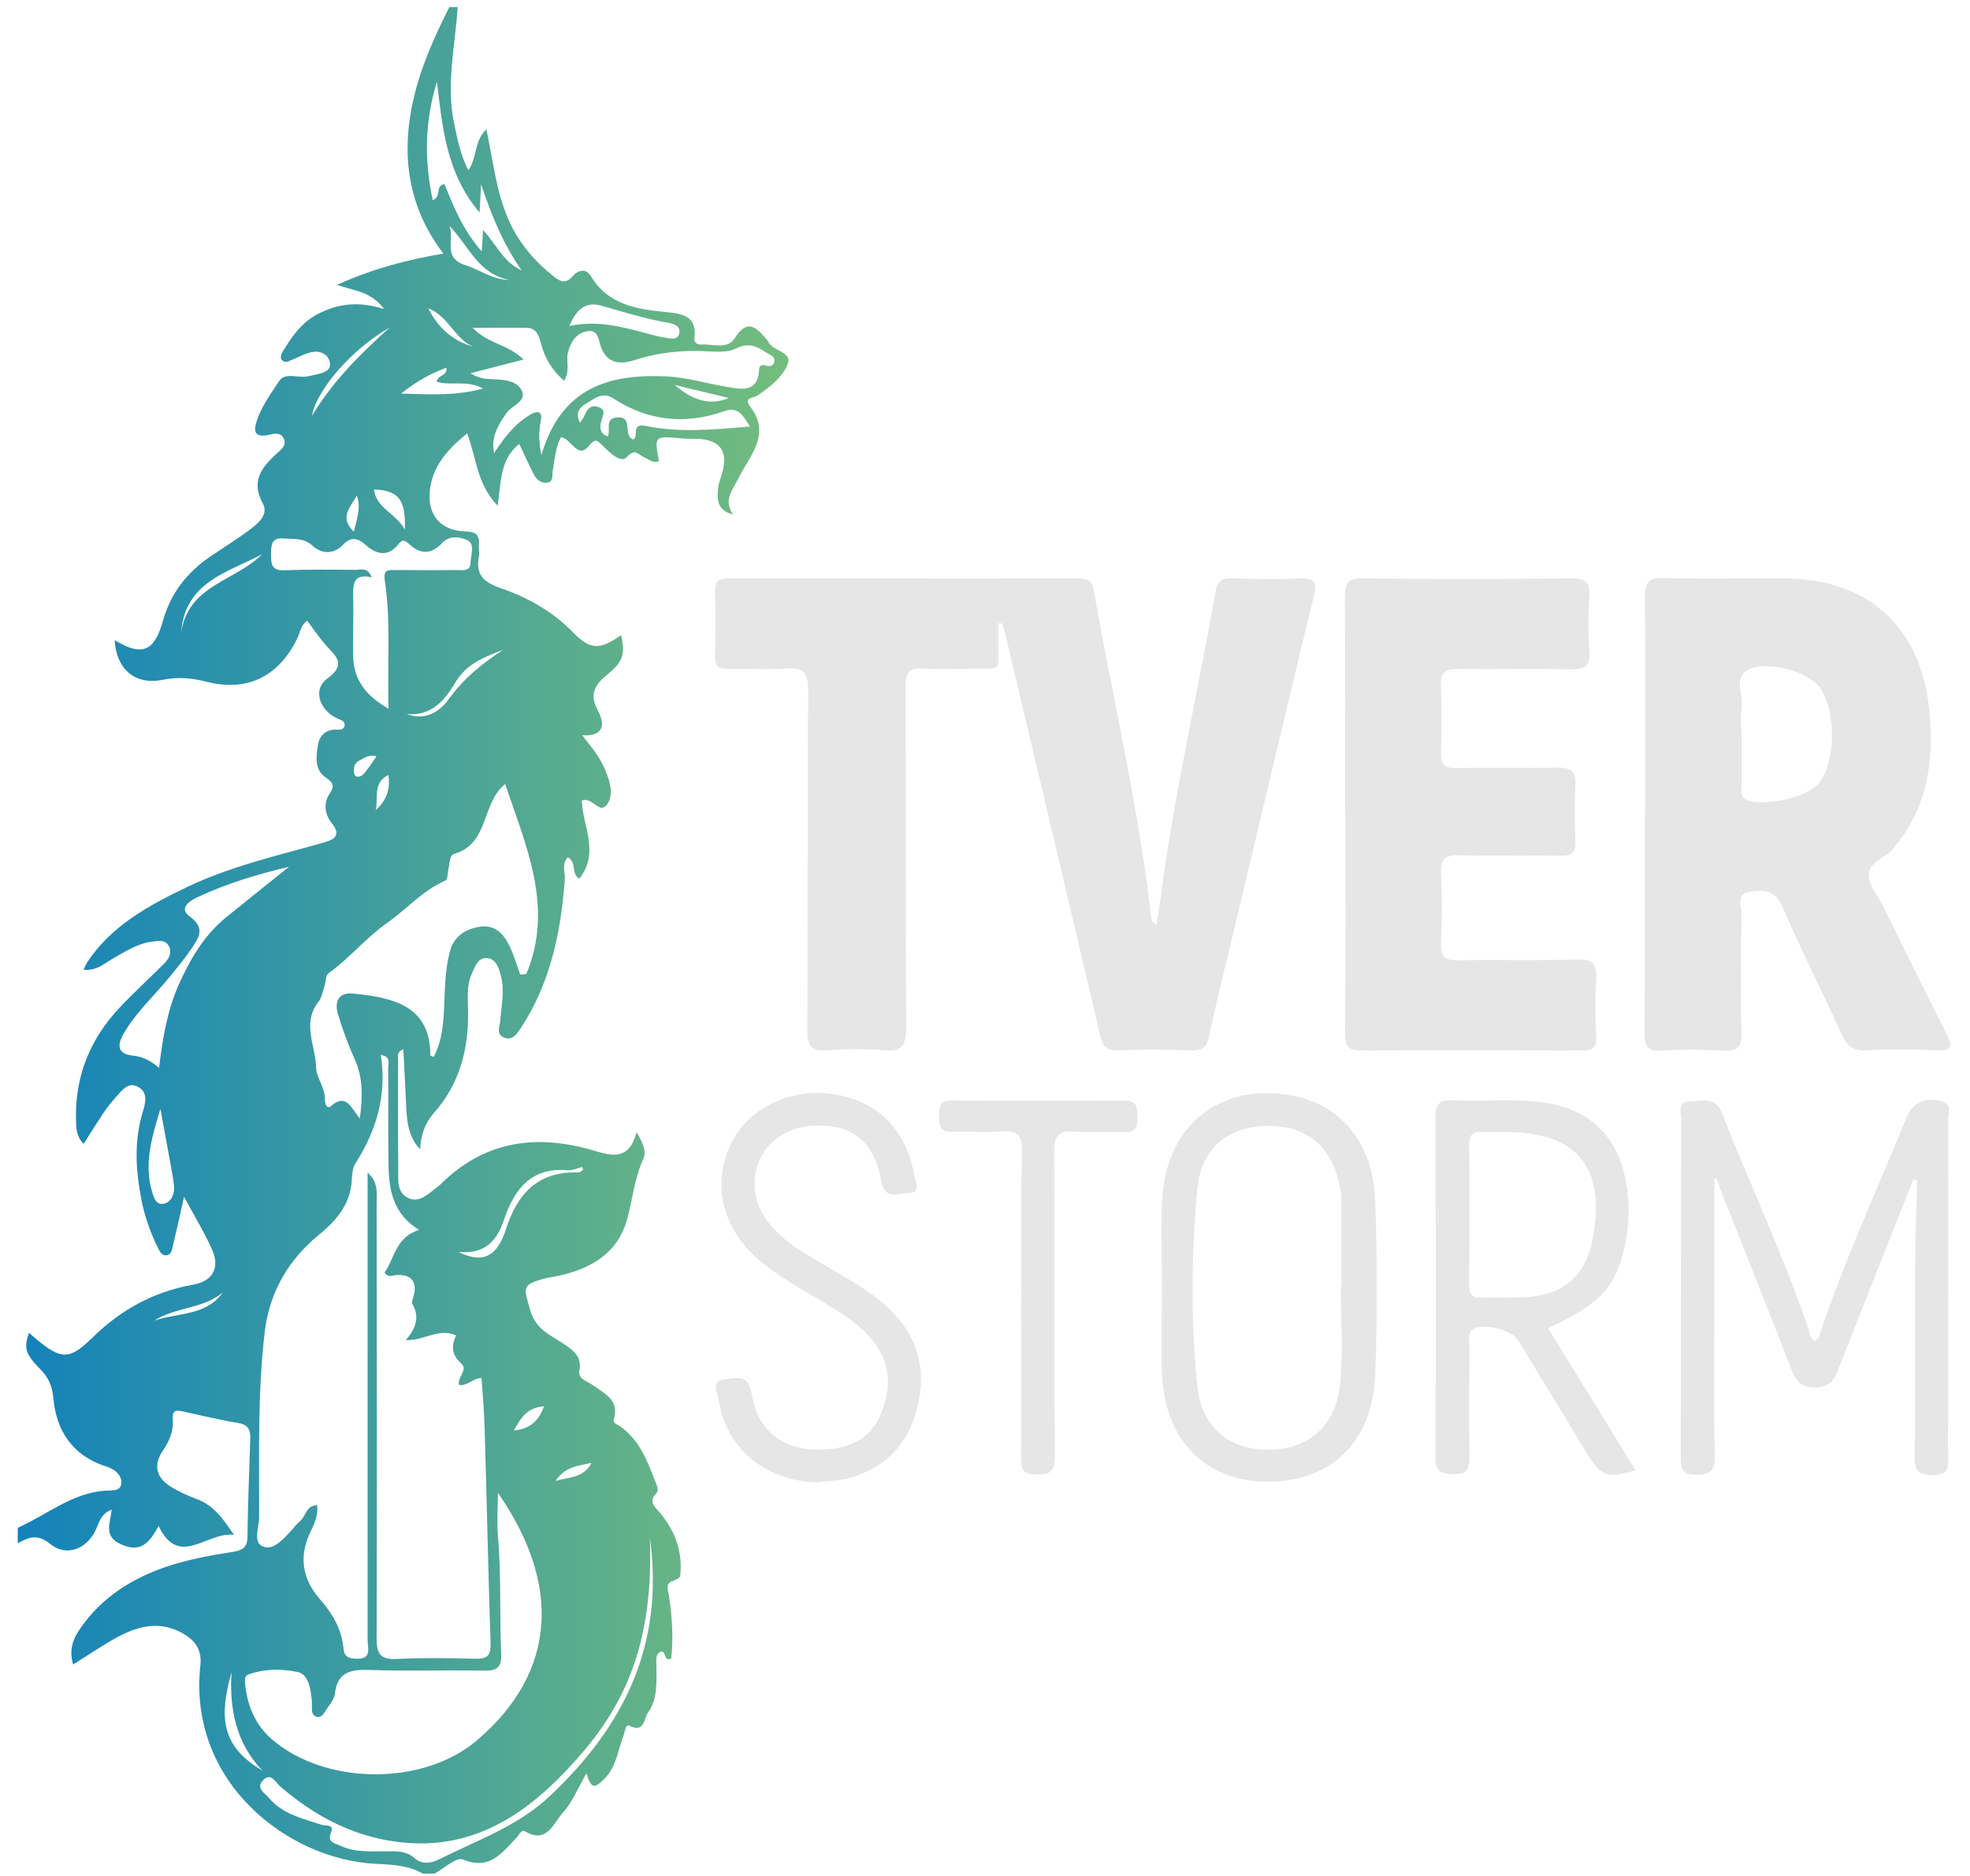 <?xml version="1.0" encoding="UTF-8"?> <svg xmlns="http://www.w3.org/2000/svg" width="63" height="60" viewBox="0 0 63 60" fill="none"><path d="M14.637 0.214C14.559 1.45 14.262 2.679 14.517 3.922C14.623 4.424 14.714 4.925 14.976 5.448C15.265 5.045 15.152 4.515 15.555 4.134C15.767 5.144 15.866 6.105 16.247 6.995C16.572 7.743 17.066 8.329 17.695 8.831C17.921 9.015 18.09 9.092 18.316 8.831C18.486 8.633 18.74 8.57 18.895 8.831C19.453 9.756 20.365 9.89 21.311 9.982C21.812 10.032 22.293 10.102 22.208 10.801C22.187 10.964 22.3 11.027 22.441 11.02C22.801 10.999 23.26 11.183 23.494 10.823C23.91 10.159 24.2 10.484 24.525 10.865C24.539 10.879 24.553 10.893 24.56 10.914C24.694 11.239 25.351 11.239 25.189 11.649C25.026 12.066 24.616 12.383 24.221 12.652C24.094 12.737 23.769 12.708 23.988 12.998C24.68 13.902 23.967 14.58 23.614 15.3C23.43 15.668 23.119 15.993 23.444 16.452C22.95 16.339 22.921 15.993 22.964 15.618C22.992 15.392 23.091 15.181 23.133 14.961C23.239 14.425 23.02 14.128 22.483 14.05C22.258 14.022 22.024 14.043 21.798 14.022C20.923 13.944 20.923 13.937 21.071 14.743C20.887 14.834 20.76 14.693 20.619 14.637C20.428 14.566 20.329 14.305 20.04 14.623C19.849 14.827 19.503 14.474 19.277 14.262C19.129 14.121 19.065 13.973 18.832 14.262C18.465 14.7 18.288 14.043 17.942 13.98C17.758 14.312 17.737 14.7 17.674 15.075C17.652 15.202 17.709 15.399 17.511 15.435C17.335 15.47 17.172 15.357 17.095 15.216C16.918 14.891 16.777 14.552 16.607 14.199C15.993 14.679 16.028 15.385 15.915 16.176C15.244 15.477 15.237 14.644 14.94 13.86C14.305 14.382 13.796 14.933 13.74 15.76C13.69 16.508 14.121 16.974 14.877 16.996C15.188 17.003 15.343 17.087 15.315 17.419C15.3 17.54 15.343 17.674 15.315 17.794C15.209 18.359 15.442 18.613 15.993 18.804C16.854 19.1 17.652 19.538 18.309 20.209C18.881 20.802 19.178 20.788 19.863 20.315C20.004 20.923 19.92 21.17 19.432 21.565C19.051 21.876 18.825 22.18 19.114 22.717C19.411 23.261 19.22 23.557 18.62 23.515C18.804 23.762 18.973 23.953 19.107 24.165C19.22 24.334 19.312 24.525 19.39 24.715C19.524 25.047 19.623 25.45 19.411 25.733C19.157 26.064 18.959 25.471 18.606 25.605C18.627 26.41 19.192 27.279 18.521 28.106C18.253 27.929 18.451 27.583 18.161 27.421C17.949 27.632 18.083 27.901 18.062 28.141C17.935 29.822 17.603 31.439 16.657 32.88C16.522 33.078 16.388 33.29 16.12 33.184C15.851 33.078 15.986 32.817 16 32.64C16.028 32.167 16.148 31.701 16.021 31.22C15.95 30.945 15.858 30.655 15.555 30.641C15.272 30.634 15.18 30.938 15.082 31.157C14.919 31.531 14.961 31.934 14.969 32.322C14.99 33.551 14.707 34.66 13.874 35.599C13.591 35.917 13.457 36.306 13.436 36.758C13.026 36.327 13.005 35.783 12.984 35.239C12.956 34.688 12.927 34.13 12.899 33.558C12.68 33.643 12.73 33.791 12.73 33.911C12.73 35.07 12.723 36.235 12.737 37.393C12.737 37.732 12.68 38.156 13.076 38.326C13.422 38.474 13.69 38.184 13.959 37.987C14.008 37.951 14.057 37.909 14.1 37.867C15.52 36.468 17.193 36.256 19.037 36.814C19.581 36.977 20.125 37.104 20.358 36.214C20.569 36.574 20.683 36.828 20.569 37.075C20.273 37.718 20.23 38.417 20.033 39.074C19.736 40.056 18.945 40.543 17.984 40.776C17.765 40.833 17.532 40.854 17.32 40.918C16.664 41.101 16.777 41.243 16.939 41.85C17.123 42.556 17.638 42.705 18.09 43.023C18.359 43.206 18.613 43.411 18.528 43.835C18.472 44.11 18.782 44.174 18.959 44.301C19.333 44.576 19.814 44.774 19.63 45.396C19.595 45.516 19.736 45.558 19.814 45.608C20.435 46.031 20.689 46.695 20.944 47.352C20.993 47.486 21.092 47.649 20.986 47.762C20.711 48.044 20.958 48.207 21.106 48.383C21.558 48.934 21.812 49.549 21.763 50.269C21.749 50.481 21.756 50.467 21.48 50.58C21.269 50.672 21.368 50.869 21.389 51.011C21.495 51.689 21.537 52.367 21.466 53.045C21.212 53.172 21.304 52.741 21.12 52.833C20.944 52.918 20.993 53.123 20.993 53.285C20.993 53.808 21.036 54.344 20.718 54.782C20.591 54.959 20.612 55.446 20.125 55.192C20.004 55.128 19.983 55.404 19.934 55.531C19.757 55.99 19.708 56.506 19.34 56.88C19.002 57.226 18.903 57.205 18.754 56.718C18.493 57.163 18.309 57.643 17.984 57.996C17.695 58.314 17.49 58.985 16.798 58.575C16.671 58.505 16.6 58.688 16.522 58.773C16.056 59.253 15.668 59.832 14.799 59.472C14.594 59.387 14.199 59.762 13.895 59.924H13.521C13.062 59.663 12.546 59.635 12.037 59.613C9.205 59.486 5.999 56.993 6.408 53.264C6.458 52.783 6.26 52.48 5.857 52.247C5.123 51.823 4.417 51.999 3.731 52.374C3.265 52.628 2.827 52.932 2.34 53.236C2.185 52.741 2.361 52.367 2.601 52.035C3.272 51.088 4.205 50.495 5.285 50.121C5.992 49.881 6.719 49.746 7.454 49.633C7.722 49.591 7.906 49.513 7.913 49.174C7.927 48.122 7.969 47.062 8.004 46.01C8.012 45.721 7.927 45.558 7.602 45.509C7.03 45.417 6.472 45.276 5.907 45.156C5.695 45.113 5.497 45.035 5.525 45.403C5.554 45.763 5.419 46.088 5.215 46.385C4.876 46.879 5.01 47.288 5.504 47.578C5.751 47.719 6.02 47.846 6.288 47.945C6.846 48.15 7.143 48.588 7.482 49.09C6.613 48.977 5.73 50.177 5.073 48.807C4.784 49.323 4.522 49.676 3.887 49.4C3.286 49.139 3.534 48.715 3.569 48.284C3.258 48.404 3.181 48.645 3.089 48.871C2.813 49.535 2.135 49.817 1.605 49.379C1.196 49.047 0.92 49.167 0.567 49.358V48.864C1.492 48.454 2.284 47.762 3.35 47.677C3.548 47.663 3.887 47.719 3.88 47.409C3.88 47.183 3.689 46.992 3.407 46.907C2.333 46.568 1.796 45.777 1.704 44.696C1.669 44.315 1.542 44.047 1.281 43.785C0.793 43.284 0.765 43.107 0.927 42.627C1.909 43.496 2.171 43.552 2.94 42.797C3.859 41.892 4.911 41.313 6.182 41.087C6.797 40.981 7.037 40.55 6.79 39.986C6.557 39.449 6.246 38.947 5.886 38.276C5.744 38.919 5.638 39.392 5.525 39.865C5.497 39.986 5.476 40.127 5.328 40.148C5.179 40.169 5.116 40.035 5.059 39.929C4.819 39.442 4.635 38.933 4.53 38.41C4.339 37.45 4.275 36.482 4.579 35.522C4.664 35.239 4.727 34.914 4.395 34.752C4.092 34.603 3.901 34.872 3.724 35.07C3.569 35.239 3.428 35.416 3.301 35.606C3.089 35.924 2.891 36.249 2.672 36.588C2.432 36.327 2.439 36.08 2.432 35.833C2.389 34.434 2.877 33.233 3.83 32.223C4.282 31.743 4.777 31.291 5.243 30.825C5.391 30.677 5.511 30.486 5.405 30.267C5.285 30.034 5.045 30.097 4.847 30.119C4.388 30.182 4 30.436 3.604 30.662C3.336 30.818 3.082 31.058 2.672 31.016C2.728 30.895 2.757 30.825 2.799 30.761C3.583 29.589 4.77 28.953 5.992 28.367C7.383 27.703 8.88 27.364 10.356 26.947C10.752 26.834 10.893 26.686 10.604 26.319C10.378 26.029 10.342 25.69 10.54 25.386C10.717 25.125 10.646 25.026 10.413 24.864C10.053 24.616 10.109 24.2 10.166 23.84C10.215 23.529 10.413 23.317 10.773 23.338C10.879 23.338 10.999 23.338 11.02 23.211C11.041 23.056 10.907 23.034 10.787 22.978C10.215 22.717 9.989 22.053 10.462 21.707C11.119 21.226 10.71 20.972 10.413 20.626C10.201 20.379 10.017 20.11 9.82 19.849C9.615 20.012 9.594 20.23 9.509 20.414C8.916 21.636 7.913 22.137 6.606 21.805C6.133 21.685 5.702 21.643 5.208 21.742C4.318 21.926 3.717 21.396 3.668 20.478C4.544 21 4.932 20.852 5.215 19.842C5.462 18.98 5.963 18.331 6.684 17.829C7.129 17.525 7.588 17.243 8.019 16.918C8.273 16.72 8.598 16.452 8.4 16.092C8.012 15.378 8.379 14.94 8.852 14.502C8.986 14.382 9.17 14.255 9.078 14.036C8.979 13.81 8.767 13.867 8.591 13.909C8.308 13.973 8.096 13.923 8.174 13.598C8.301 13.076 8.633 12.638 8.923 12.193C9.113 11.903 9.502 12.087 9.798 12.044C9.919 12.023 10.039 11.995 10.159 11.967C10.371 11.917 10.597 11.847 10.547 11.585C10.498 11.331 10.243 11.218 10.017 11.254C9.777 11.289 9.551 11.423 9.325 11.515C9.226 11.557 9.127 11.614 9.036 11.536C8.937 11.451 8.993 11.324 9.036 11.254C9.325 10.78 9.629 10.328 10.145 10.053C10.787 9.714 11.444 9.622 12.285 9.883C11.868 9.332 11.381 9.311 10.773 9.113C11.96 8.577 13.04 8.308 14.178 8.11C13.012 6.578 12.807 4.869 13.252 3.046C13.492 2.058 13.916 1.132 14.368 0.228H14.615L14.637 0.214ZM11.748 37.499C12.115 37.81 12.044 38.184 12.044 38.538C12.052 43.157 12.059 47.776 12.044 52.402C12.044 52.925 12.186 53.087 12.701 53.059C13.528 53.017 14.361 53.031 15.188 53.052C15.541 53.059 15.703 52.988 15.689 52.579C15.611 50.283 15.569 47.981 15.498 45.685C15.484 45.148 15.435 44.612 15.399 44.075C15.117 44.075 14.947 44.343 14.679 44.294C14.615 44.047 14.983 43.806 14.75 43.609C14.432 43.326 14.432 43.03 14.587 42.712C14.022 42.458 13.563 42.888 12.977 42.86C13.302 42.486 13.429 42.126 13.189 41.709C13.16 41.652 13.196 41.546 13.224 41.469C13.358 40.995 13.153 40.741 12.652 40.784C12.539 40.791 12.412 40.875 12.299 40.699C12.624 40.247 12.645 39.576 13.401 39.336C12.574 38.827 12.44 38.071 12.426 37.287C12.405 36.249 12.426 35.218 12.412 34.18C12.412 34.024 12.518 33.791 12.179 33.742C12.376 35.02 12.044 36.15 11.367 37.21C11.282 37.337 11.261 37.528 11.253 37.69C11.232 38.488 10.773 39.025 10.194 39.498C9.226 40.289 8.626 41.32 8.471 42.563C8.231 44.541 8.294 46.533 8.287 48.525C8.287 48.849 8.068 49.344 8.428 49.471C8.767 49.591 9.085 49.196 9.339 48.927C9.424 48.835 9.495 48.729 9.594 48.652C9.784 48.503 9.784 48.143 10.145 48.143C10.173 48.454 10.067 48.708 9.954 48.941C9.544 49.761 9.65 50.488 10.251 51.173C10.639 51.611 10.928 52.12 10.985 52.72C11.006 52.995 11.155 53.045 11.395 53.052C11.91 53.073 11.755 52.699 11.755 52.444C11.755 47.846 11.755 43.242 11.755 38.644C11.755 38.262 11.755 37.888 11.755 37.506L11.748 37.499ZM15.922 47.733C15.922 48.221 15.887 48.673 15.922 49.111C16.035 50.368 15.972 51.632 16.028 52.897C16.049 53.306 15.908 53.44 15.505 53.433C14.283 53.412 13.062 53.455 11.84 53.412C11.239 53.391 10.787 53.455 10.71 54.175C10.688 54.344 10.554 54.507 10.448 54.662C10.371 54.775 10.293 54.952 10.13 54.909C9.954 54.867 9.975 54.691 9.975 54.542C9.975 54.457 9.975 54.38 9.961 54.295C9.926 53.956 9.841 53.539 9.516 53.476C9 53.37 8.449 53.37 7.934 53.56C7.807 53.61 7.828 53.772 7.842 53.892C7.92 54.578 8.167 55.171 8.697 55.63C10.406 57.106 13.542 57.127 15.258 55.658C17.829 53.462 17.942 50.643 15.915 47.733H15.922ZM16.635 31.171C16.699 31.171 16.77 31.157 16.833 31.15C17.723 29.01 16.819 27.053 16.155 25.076C15.385 25.697 15.654 26.976 14.531 27.308C14.368 27.357 14.389 27.59 14.347 27.753C14.312 27.894 14.326 28.127 14.248 28.162C13.514 28.48 12.998 29.087 12.362 29.532C11.691 30.006 11.176 30.648 10.505 31.128C10.413 31.192 10.42 31.397 10.378 31.531C10.321 31.708 10.293 31.905 10.18 32.047C9.643 32.732 10.102 33.466 10.109 34.158C10.109 34.441 10.406 34.801 10.392 35.183C10.392 35.31 10.455 35.493 10.589 35.373C11.07 34.95 11.232 35.437 11.508 35.776C11.6 35.056 11.607 34.469 11.352 33.897C11.14 33.424 10.957 32.937 10.809 32.442C10.695 32.075 10.801 31.736 11.268 31.778C12.673 31.898 13.761 32.23 13.761 33.749C13.761 33.763 13.817 33.777 13.867 33.805C14.142 33.297 14.178 32.739 14.206 32.181C14.227 31.602 14.234 31.023 14.382 30.451C14.509 29.942 14.891 29.702 15.371 29.638C15.83 29.575 16.106 29.871 16.289 30.246C16.431 30.535 16.522 30.853 16.635 31.164V31.171ZM15.039 11.931C15.3 12.108 15.534 12.122 15.76 12.129C16.12 12.143 16.544 12.172 16.692 12.504C16.84 12.843 16.374 12.963 16.204 13.203C15.922 13.598 15.689 14.001 15.802 14.495C16.12 14.001 16.452 13.563 16.953 13.266C17.2 13.118 17.363 13.146 17.292 13.485C17.229 13.782 17.222 14.072 17.313 14.559C17.949 12.383 19.482 11.96 21.297 12.037C21.94 12.066 22.561 12.256 23.19 12.362C23.635 12.433 24.242 12.624 24.277 11.804C24.277 11.713 24.348 11.656 24.447 11.684C24.574 11.72 24.715 11.741 24.758 11.585C24.807 11.402 24.624 11.352 24.511 11.282C24.214 11.077 23.931 10.943 23.536 11.148C23.296 11.268 22.971 11.254 22.681 11.239C21.869 11.19 21.078 11.261 20.301 11.515C19.863 11.656 19.432 11.656 19.22 11.105C19.143 10.893 19.143 10.54 18.797 10.59C18.436 10.639 18.246 10.936 18.161 11.282C18.097 11.557 18.239 11.854 18.041 12.179C17.652 11.84 17.419 11.451 17.299 10.985C17.229 10.731 17.158 10.491 16.84 10.484C16.296 10.477 15.745 10.484 15.117 10.484C15.597 10.999 16.268 11.013 16.741 11.501C16.141 11.656 15.611 11.79 15.032 11.939L15.039 11.931ZM12.426 22.667C12.383 21.205 12.504 19.877 12.306 18.564C12.256 18.21 12.405 18.232 12.624 18.232C13.288 18.232 13.951 18.239 14.615 18.232C14.792 18.232 15.032 18.288 15.046 18.013C15.053 17.758 15.209 17.398 14.933 17.271C14.714 17.172 14.368 17.109 14.128 17.377C13.796 17.744 13.429 17.723 13.097 17.412C12.927 17.257 12.864 17.25 12.723 17.427C12.398 17.822 12.03 17.73 11.698 17.433C11.437 17.201 11.232 17.151 10.957 17.433C10.674 17.737 10.279 17.716 10.003 17.462C9.714 17.193 9.403 17.25 9.078 17.222C8.661 17.186 8.675 17.441 8.668 17.737C8.668 18.041 8.683 18.253 9.085 18.239C9.848 18.21 10.618 18.218 11.388 18.225C11.543 18.225 11.755 18.133 11.889 18.465C11.289 18.331 11.289 18.691 11.296 19.079C11.31 19.722 11.282 20.365 11.296 21.007C11.317 21.728 11.677 22.236 12.412 22.66L12.426 22.667ZM20.781 49.174C20.937 53.017 19.665 54.994 18.097 56.64C16.727 58.088 15.117 59.105 13.019 58.942C11.458 58.822 10.123 58.144 8.951 57.127C8.803 56.993 8.661 56.675 8.407 56.944C8.174 57.191 8.471 57.353 8.598 57.502C9.036 58.024 9.678 58.165 10.286 58.363C10.413 58.406 10.695 58.335 10.589 58.603C10.448 58.935 10.717 58.949 10.872 59.027C11.338 59.253 11.84 59.211 12.334 59.211C12.666 59.211 12.984 59.182 13.266 59.437C13.485 59.635 13.789 59.599 14.036 59.472C15.251 58.858 16.558 58.413 17.575 57.452C19.927 55.241 21.262 52.642 20.781 49.167V49.174ZM5.088 34.151C5.201 33.198 5.349 32.329 5.709 31.51C6.076 30.684 6.521 29.921 7.228 29.342C7.899 28.798 8.57 28.261 9.241 27.724C8.216 27.964 7.242 28.261 6.324 28.692C6.048 28.819 5.709 29.052 6.069 29.313C6.592 29.695 6.345 30.006 6.119 30.345C5.928 30.634 5.695 30.91 5.476 31.185C4.967 31.814 4.36 32.358 3.95 33.064C3.753 33.41 3.738 33.714 4.254 33.763C4.544 33.791 4.798 33.911 5.073 34.144L5.088 34.151ZM16.678 8.64C16.084 7.8 15.71 6.86 15.385 5.893C15.371 6.161 15.357 6.429 15.336 6.797C14.262 5.525 14.149 4.063 13.973 2.615C13.584 3.873 13.563 5.123 13.838 6.401C14.135 6.288 13.902 5.949 14.213 5.886C14.509 6.62 14.806 7.362 15.406 8.04C15.421 7.779 15.435 7.609 15.449 7.355C15.887 7.842 16.113 8.4 16.685 8.647L16.678 8.64ZM20.252 14.057C20.435 13.98 20.174 13.528 20.633 13.62C21.735 13.846 22.851 13.74 23.988 13.641C23.783 13.358 23.649 12.984 23.176 13.146C21.925 13.591 20.732 13.471 19.616 12.744C19.27 12.518 19.03 12.744 18.768 12.892C18.549 13.019 18.38 13.182 18.549 13.521C18.62 13.415 18.669 13.351 18.698 13.28C18.775 13.09 18.889 12.941 19.122 13.012C19.404 13.097 19.277 13.295 19.227 13.471C19.171 13.683 19.185 13.874 19.439 13.959C19.538 13.74 19.326 13.386 19.729 13.351C20.28 13.302 19.898 13.937 20.252 14.057ZM18.21 10.427C19.002 10.258 19.665 10.406 20.322 10.568C20.64 10.646 20.958 10.752 21.283 10.801C21.438 10.83 21.7 10.9 21.728 10.625C21.749 10.427 21.551 10.357 21.389 10.328C20.654 10.201 19.948 9.982 19.235 9.777C18.768 9.643 18.444 9.848 18.21 10.427ZM5.13 35.465C4.869 36.334 4.593 37.203 4.861 38.107C4.918 38.29 4.982 38.559 5.25 38.495C5.462 38.446 5.561 38.234 5.568 38.015C5.568 37.874 5.54 37.725 5.518 37.584C5.391 36.878 5.257 36.172 5.13 35.465ZM12.829 12.588C13.789 12.617 14.566 12.666 15.449 12.426C14.912 12.136 14.396 12.355 13.966 12.207C14.001 11.981 14.305 12.037 14.276 11.762C13.796 11.939 13.365 12.158 12.829 12.588ZM18.648 37.407C18.648 37.407 18.627 37.351 18.62 37.323C18.465 37.358 18.309 37.443 18.154 37.429C17.003 37.323 16.452 38.029 16.134 38.968C15.901 39.668 15.541 40.12 14.658 40.042C15.442 40.423 15.894 40.204 16.183 39.307C16.551 38.163 17.222 37.45 18.507 37.499C18.556 37.499 18.606 37.443 18.655 37.407H18.648ZM8.393 56.633C7.545 55.743 7.334 54.662 7.404 53.483C6.945 55.093 7.192 55.912 8.393 56.633ZM16.296 8.951C15.3 8.781 14.983 7.849 14.375 7.228C14.538 7.658 14.149 8.252 14.877 8.478C15.336 8.619 15.738 8.951 16.296 8.951ZM8.379 17.73C7.277 18.309 5.914 18.613 5.794 20.23C6.02 18.705 7.538 18.585 8.379 17.73ZM13.005 22.837C13.57 23.049 14.036 22.801 14.354 22.356C14.827 21.7 15.428 21.212 16.099 20.781C15.498 21.014 14.912 21.219 14.545 21.855C14.227 22.392 13.789 22.914 13.012 22.837H13.005ZM12.461 10.476C11.275 11.148 10.137 12.44 9.975 13.302C10.667 12.158 11.543 11.303 12.461 10.476ZM12.948 16.939C12.977 15.964 12.744 15.689 11.96 15.654C12.023 16.247 12.645 16.402 12.948 16.939ZM23.31 12.73C22.731 12.588 22.159 12.454 21.579 12.313C22.088 12.751 22.646 13.005 23.31 12.73ZM15.138 11.091C14.538 10.837 14.326 10.095 13.697 9.862C14.001 10.476 14.467 10.9 15.138 11.091ZM7.122 41.342C6.479 41.871 5.603 41.801 4.932 42.239C5.681 41.977 6.585 42.097 7.122 41.342ZM11.409 15.844C11.239 16.198 10.816 16.537 11.317 17.003C11.409 16.593 11.557 16.24 11.409 15.844ZM12.016 25.909C12.334 25.627 12.496 25.273 12.419 24.786C11.91 25.04 12.108 25.528 12.016 25.909ZM17.398 44.979C16.869 45.014 16.664 45.332 16.431 45.756C16.953 45.692 17.229 45.452 17.398 44.979ZM18.917 46.787C18.479 46.886 18.083 46.9 17.765 47.366C18.239 47.232 18.655 47.274 18.917 46.787ZM12.03 24.186C11.783 24.129 11.656 24.242 11.515 24.313C11.366 24.383 11.303 24.497 11.317 24.659C11.324 24.744 11.331 24.835 11.437 24.843C11.607 24.843 11.67 24.694 11.762 24.588C11.854 24.475 11.924 24.355 12.037 24.193L12.03 24.186Z" fill="url(#paint0_linear_86_660)"></path><path d="M31.927 19.934C31.927 20.16 31.927 20.386 31.927 20.612C31.92 21.48 32.047 21.382 31.122 21.389C30.606 21.389 30.083 21.424 29.568 21.382C29.045 21.332 28.953 21.551 28.96 22.017C28.974 25.626 28.96 29.229 28.981 32.838C28.981 33.424 28.861 33.65 28.24 33.593C27.646 33.537 27.039 33.551 26.439 33.593C25.959 33.622 25.81 33.48 25.817 32.979C25.838 29.349 25.817 25.725 25.846 22.095C25.846 21.523 25.697 21.332 25.125 21.382C24.511 21.431 23.882 21.382 23.26 21.396C22.964 21.396 22.858 21.297 22.865 21C22.879 20.294 22.879 19.588 22.865 18.888C22.865 18.585 22.992 18.5 23.275 18.5C27.025 18.5 30.775 18.507 34.526 18.5C34.921 18.5 34.95 18.733 34.999 18.994C35.614 22.462 36.426 25.895 36.821 29.398C36.821 29.455 36.864 29.511 36.984 29.582C37.04 29.2 37.104 28.819 37.153 28.438C37.591 25.231 38.312 22.081 38.877 18.902C38.933 18.585 39.067 18.493 39.371 18.5C40.099 18.514 40.826 18.535 41.546 18.5C42.034 18.479 42.133 18.592 42.013 19.079C41.151 22.618 40.317 26.17 39.47 29.716C39.194 30.867 38.912 32.011 38.658 33.163C38.587 33.495 38.439 33.6 38.114 33.593C37.33 33.572 36.539 33.565 35.755 33.593C35.373 33.608 35.26 33.438 35.183 33.113C34.187 28.875 33.184 24.645 32.181 20.414C32.146 20.259 32.096 20.103 32.054 19.941C32.011 19.941 31.969 19.941 31.934 19.934H31.927Z" fill="#E6E6E6"></path><path d="M52.614 26.029C52.614 23.727 52.621 21.431 52.607 19.129C52.607 18.67 52.678 18.465 53.207 18.486C54.514 18.529 55.821 18.486 57.12 18.5C59.733 18.529 61.407 20.04 61.69 22.632C61.866 24.292 61.662 25.853 60.51 27.181C60.263 27.463 59.74 27.583 59.762 28C59.783 28.346 60.065 28.671 60.228 29.003C60.892 30.338 61.541 31.68 62.219 33.008C62.438 33.431 62.474 33.622 61.888 33.594C61.146 33.551 60.397 33.558 59.649 33.594C59.253 33.608 59.069 33.453 58.907 33.106C58.285 31.729 57.593 30.38 57 28.996C56.76 28.445 56.379 28.452 55.948 28.523C55.503 28.593 55.7 28.982 55.693 29.229C55.672 30.493 55.658 31.757 55.693 33.022C55.708 33.502 55.552 33.629 55.093 33.601C54.429 33.566 53.765 33.566 53.108 33.601C52.678 33.622 52.593 33.453 52.593 33.064C52.607 30.726 52.6 28.381 52.6 26.043L52.614 26.029ZM55.693 23.48C55.693 24.038 55.693 24.596 55.693 25.154C55.693 25.302 55.637 25.478 55.849 25.577C56.4 25.817 57.805 25.507 58.165 25.048C58.737 24.334 58.723 22.639 58.151 21.933C57.777 21.474 56.47 21.107 55.898 21.424C55.432 21.686 55.764 22.244 55.693 22.667C55.651 22.929 55.686 23.204 55.693 23.473V23.48Z" fill="#E6E6E6"></path><path d="M43.015 26.029C43.015 23.705 43.023 21.382 43.008 19.065C43.008 18.641 43.114 18.493 43.559 18.5C45.798 18.521 48.037 18.521 50.276 18.5C50.721 18.5 50.848 18.641 50.827 19.065C50.792 19.644 50.785 20.23 50.827 20.802C50.869 21.325 50.65 21.417 50.191 21.41C49.012 21.382 47.825 21.417 46.646 21.396C46.215 21.389 46.059 21.509 46.081 21.954C46.109 22.66 46.109 23.366 46.081 24.066C46.067 24.447 46.201 24.574 46.575 24.567C47.656 24.546 48.729 24.574 49.81 24.553C50.227 24.546 50.41 24.652 50.382 25.104C50.347 25.704 50.361 26.305 50.382 26.905C50.396 27.251 50.276 27.378 49.923 27.371C48.842 27.35 47.769 27.385 46.688 27.357C46.243 27.343 46.053 27.449 46.081 27.936C46.123 28.678 46.116 29.426 46.081 30.175C46.067 30.585 46.194 30.719 46.603 30.712C47.889 30.691 49.174 30.726 50.46 30.691C50.94 30.677 51.067 30.839 51.046 31.298C51.011 31.92 51.018 32.541 51.046 33.163C51.06 33.537 50.883 33.608 50.559 33.6C48.214 33.593 45.876 33.586 43.531 33.6C43.107 33.6 43.015 33.452 43.015 33.064C43.029 30.719 43.023 28.381 43.023 26.036L43.015 26.029Z" fill="#E6E6E6"></path><path d="M61.195 37.704C60.404 39.703 59.613 41.695 58.829 43.694C58.681 44.068 58.582 44.372 58.038 44.372C57.487 44.372 57.395 44.054 57.247 43.687C56.492 41.758 55.729 39.83 54.966 37.909C54.931 37.817 54.938 37.697 54.825 37.69C54.825 39.046 54.825 40.409 54.825 41.766C54.825 43.383 54.81 45 54.832 46.618C54.839 47.07 54.669 47.162 54.26 47.169C53.822 47.176 53.744 47.006 53.751 46.625C53.758 43.016 53.751 39.414 53.765 35.804C53.765 35.593 53.624 35.232 54.026 35.232C54.401 35.232 54.846 35.028 55.072 35.607C55.955 37.86 56.986 40.056 57.784 42.352C57.848 42.535 57.862 42.754 58.017 42.896C58.158 42.867 58.165 42.754 58.201 42.663C58.985 40.296 60.037 38.043 60.969 35.741C61.167 35.254 61.598 35.07 62.106 35.225C62.438 35.331 62.304 35.6 62.304 35.797C62.311 38.884 62.304 41.977 62.304 45.064C62.304 45.58 62.29 46.102 62.304 46.618C62.318 46.985 62.262 47.19 61.81 47.176C61.407 47.162 61.224 47.098 61.231 46.632C61.273 43.75 61.181 40.868 61.308 37.987C61.308 37.909 61.308 37.824 61.308 37.747C61.266 37.74 61.224 37.725 61.181 37.718L61.195 37.704Z" fill="#E6E6E6"></path><path d="M49.506 42.479C50.439 43.99 51.371 45.502 52.303 47.02C51.42 47.296 51.201 47.225 50.778 46.526C50.036 45.304 49.294 44.089 48.546 42.867C48.341 42.528 47.451 42.309 47.119 42.507C46.907 42.634 46.999 42.839 46.992 43.008C46.985 44.209 46.978 45.41 46.992 46.611C46.992 46.992 46.914 47.161 46.483 47.147C46.081 47.14 45.897 47.07 45.904 46.611C45.925 42.987 45.918 39.364 45.904 35.741C45.904 35.296 46.045 35.169 46.469 35.19C47.458 35.239 48.461 35.119 49.45 35.275C50.813 35.486 51.689 36.313 51.971 37.669C52.141 38.474 52.112 39.279 51.908 40.07C51.604 41.236 51.117 41.723 49.506 42.479ZM48.129 36.2C47.882 36.2 47.635 36.207 47.387 36.2C47.105 36.186 46.985 36.291 46.985 36.595C46.999 38.107 46.992 39.611 46.985 41.123C46.985 41.377 47.062 41.511 47.338 41.504C47.875 41.49 48.419 41.525 48.948 41.476C50.078 41.37 50.742 40.72 50.94 39.597C51.35 37.316 50.431 36.207 48.129 36.207V36.2Z" fill="#E6E6E6"></path><path d="M37.16 41.158C37.16 40.183 37.097 39.209 37.174 38.241C37.351 35.924 39.081 34.618 41.334 35.041C42.867 35.331 43.905 36.553 43.976 38.354C44.047 40.233 44.054 42.126 43.976 44.004C43.884 46.158 42.521 47.416 40.48 47.387C38.608 47.366 37.323 46.137 37.174 44.138C37.104 43.15 37.16 42.154 37.16 41.158ZM42.881 41.144C42.881 41.144 42.895 41.144 42.902 41.144C42.902 40.211 42.902 39.279 42.902 38.347C42.902 38.227 42.881 38.1 42.853 37.98C42.606 36.68 41.808 36.002 40.543 36.009C39.286 36.016 38.41 36.715 38.29 38.029C38.093 40.134 38.086 42.253 38.29 44.35C38.432 45.735 39.434 46.462 40.805 46.356C41.977 46.264 42.754 45.502 42.867 44.181C42.952 43.171 42.881 42.154 42.881 41.137V41.144Z" fill="#E6E6E6"></path><path d="M26.177 47.416C24.475 47.373 23.218 46.342 22.978 44.753C22.943 44.541 22.724 44.16 23.176 44.117C23.515 44.089 23.931 43.913 24.037 44.569C24.235 45.805 25.069 46.413 26.326 46.363C27.152 46.328 27.837 46.031 28.169 45.226C28.508 44.414 28.494 43.609 27.915 42.881C27.548 42.422 27.067 42.097 26.566 41.794C25.845 41.349 25.09 40.953 24.419 40.423C23.169 39.42 22.759 38.057 23.31 36.73C23.804 35.536 25.118 34.822 26.516 34.978C28 35.147 28.974 36.073 29.243 37.605C29.278 37.81 29.476 38.163 29.038 38.156C28.727 38.156 28.296 38.41 28.183 37.775C27.95 36.447 27.166 35.882 25.86 36.016C24.369 36.172 23.642 37.739 24.489 38.983C24.871 39.548 25.436 39.901 26.001 40.247C26.778 40.72 27.597 41.123 28.296 41.73C29.292 42.606 29.652 43.694 29.349 44.972C29.059 46.18 28.31 46.978 27.088 47.289C26.792 47.366 26.474 47.366 26.17 47.402L26.177 47.416Z" fill="#E6E6E6"></path><path d="M32.668 41.674C32.668 40.056 32.647 38.446 32.682 36.828C32.697 36.299 32.52 36.143 32.018 36.186C31.503 36.228 30.98 36.179 30.465 36.2C30.083 36.221 30.02 36.03 30.027 35.712C30.034 35.423 30.027 35.19 30.436 35.197C32.28 35.211 34.123 35.211 35.959 35.197C36.362 35.197 36.369 35.416 36.376 35.712C36.383 36.03 36.327 36.228 35.945 36.207C35.409 36.186 34.865 36.235 34.335 36.193C33.827 36.15 33.714 36.348 33.714 36.828C33.735 40.077 33.714 43.326 33.735 46.575C33.735 47.048 33.593 47.176 33.134 47.161C32.739 47.154 32.654 47.013 32.654 46.646C32.668 44.993 32.661 43.333 32.654 41.681L32.668 41.674Z" fill="#E6E6E6"></path><defs><linearGradient id="paint0_linear_86_660" x1="0.581" y1="30.069" x2="25.217" y2="30.069" gradientUnits="userSpaceOnUse"><stop stop-color="#1382BA"></stop><stop offset="1" stop-color="#74BD7D"></stop></linearGradient></defs></svg> 